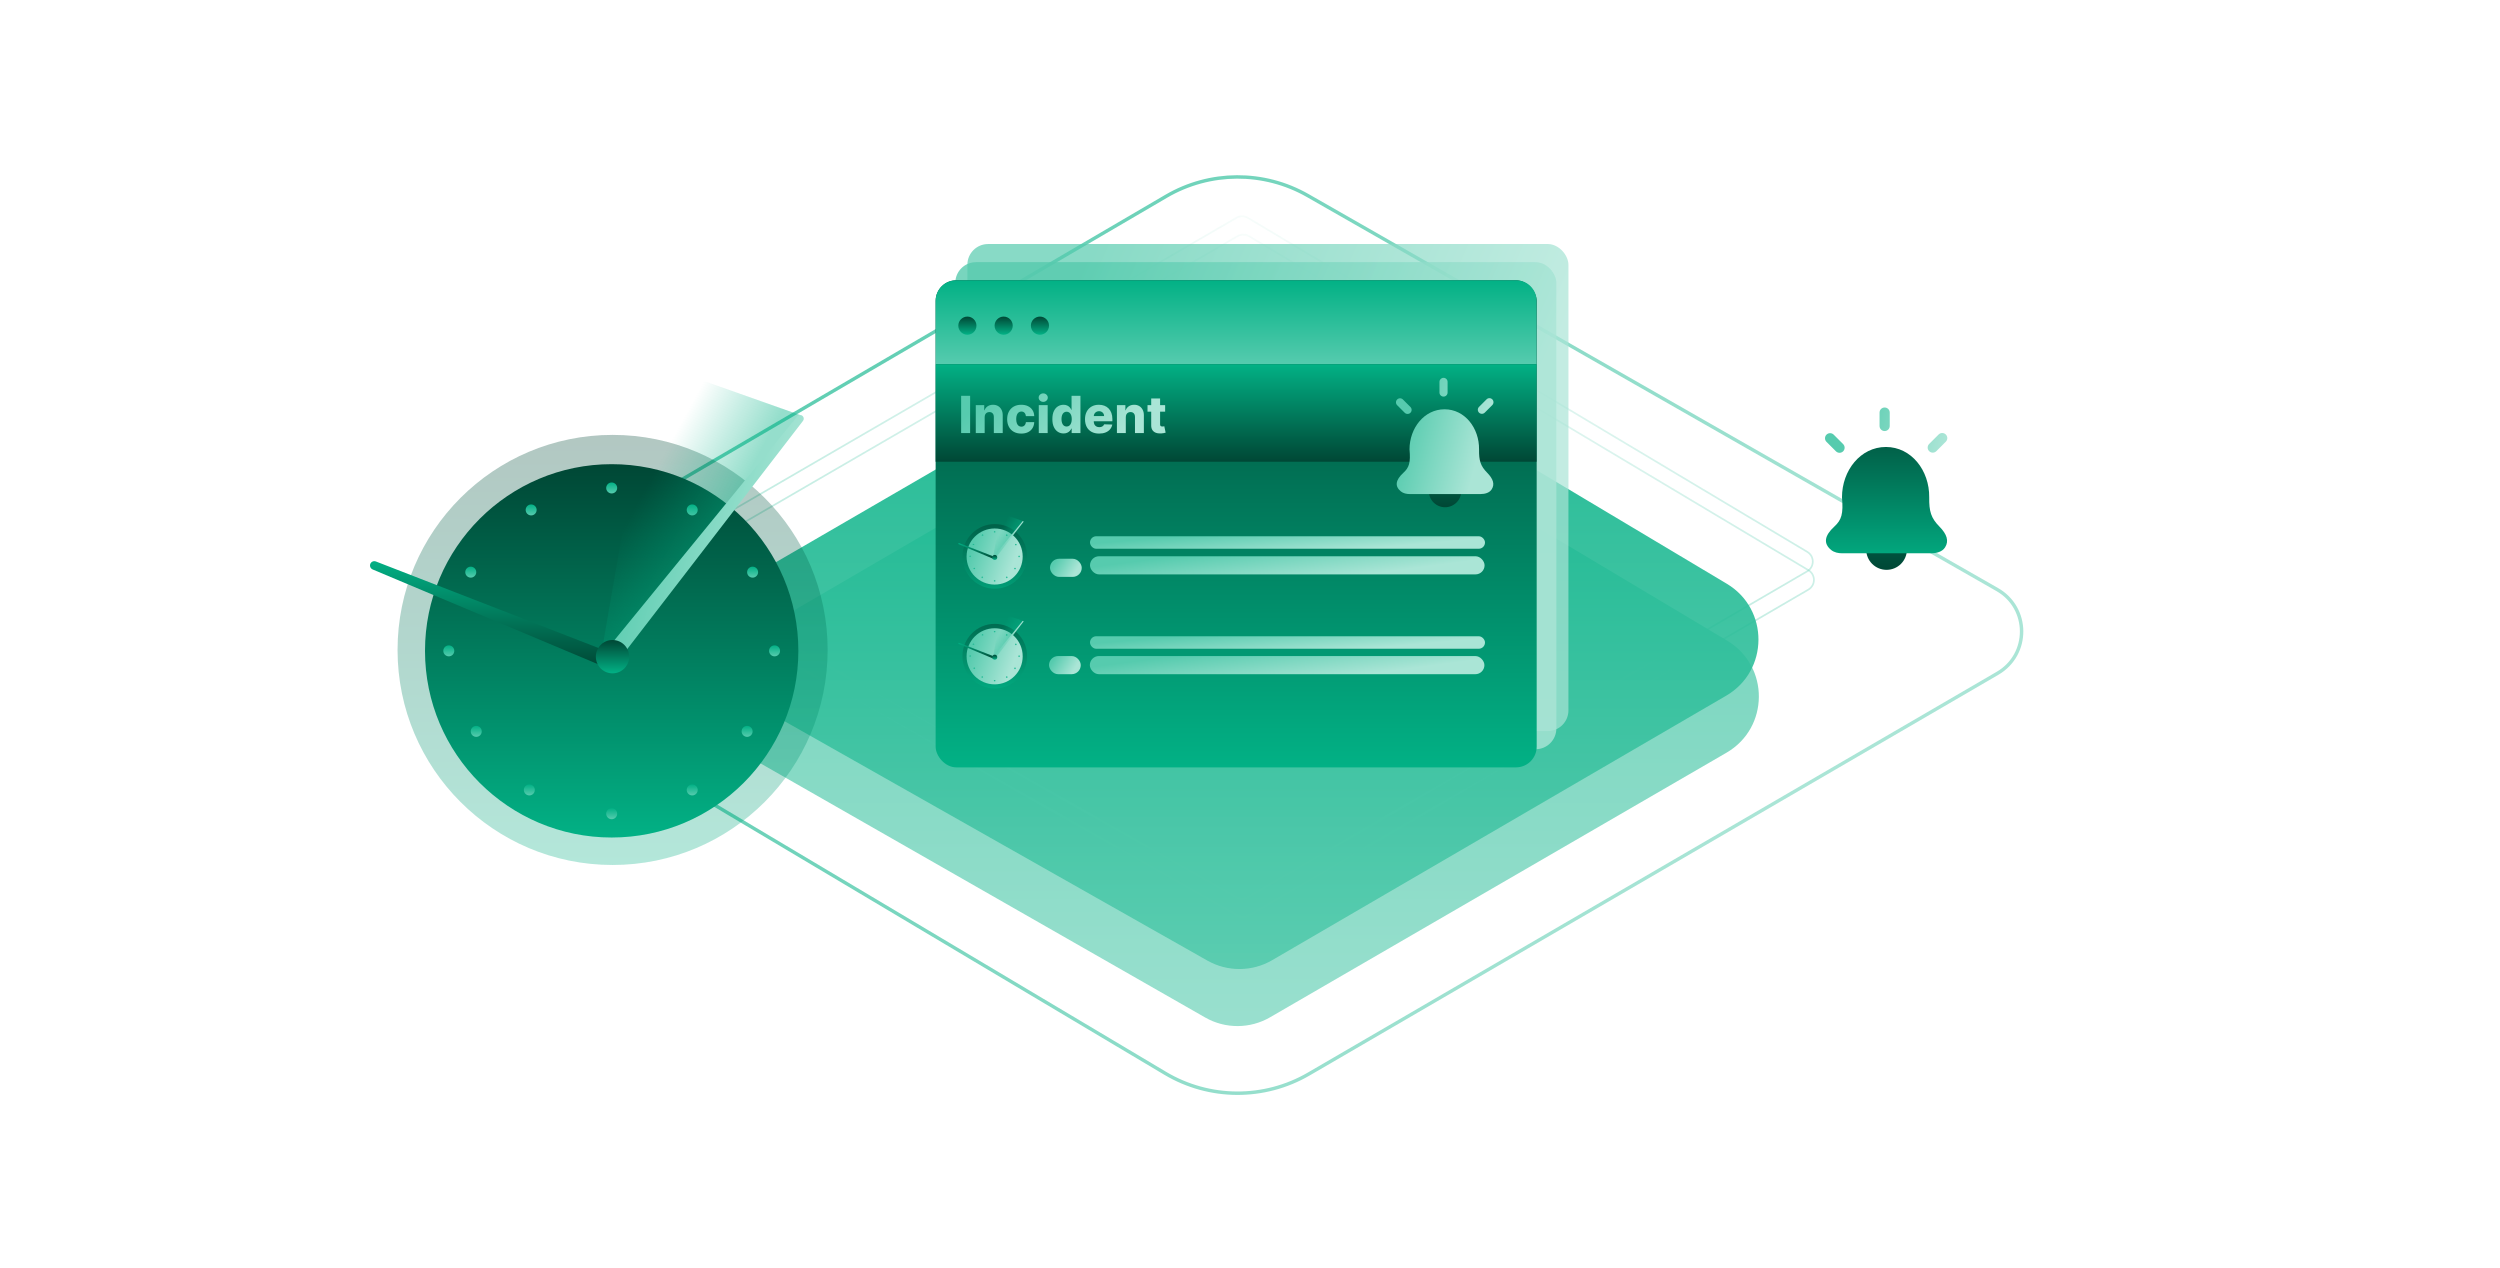 <svg width="1000" height="507" viewBox="0 0 1000 507" fill="none" xmlns="http://www.w3.org/2000/svg">
<path d="M466.09 429.324L197.138 269.206C184.497 261.68 184.569 243.351 197.268 235.925L466.468 78.511C483.938 68.296 505.534 68.188 523.105 78.228L798.905 235.829C811.828 243.213 811.9 261.821 799.035 269.305L523.49 429.613C505.724 439.948 483.751 439.838 466.09 429.324Z" stroke="url(#paint0_linear_376_1974)" stroke-width="1.38"/>
<path d="M482.95 147.764L296.864 256.241C279.57 266.322 279.678 291.346 297.059 301.277L482.081 407.004C490.124 411.6 500.005 411.57 508.02 406.923L690.582 301.09C707.734 291.147 707.893 266.437 690.872 256.273L509.373 147.903C501.247 143.051 491.127 142.998 482.95 147.764Z" fill="url(#paint1_linear_376_1974)" fill-opacity="0.6"/>
<path d="M495.032 94.45L264.763 228.049C261.745 229.8 261.768 234.167 264.805 235.886L495.075 366.228C496.472 367.019 498.185 367.008 499.573 366.2L723.325 235.859C726.297 234.127 726.32 229.841 723.367 228.078L499.614 94.478C498.206 93.637 496.452 93.626 495.032 94.45Z" stroke="url(#paint2_linear_376_1974)" stroke-width="0.69"/>
<path d="M494.577 87.119L264.308 220.719C261.289 222.47 261.312 226.837 264.349 228.556L494.619 358.897C496.017 359.688 497.73 359.678 499.117 358.869L722.869 228.528C725.841 226.797 725.865 222.511 722.911 220.748L499.159 87.148C497.75 86.307 495.996 86.296 494.577 87.119Z" stroke="url(#paint3_linear_376_1974)" stroke-width="0.69"/>
<path d="M762.771 219.788C762.771 221.949 761.912 224.022 760.384 225.55C758.856 227.078 756.783 227.937 754.622 227.937C752.46 227.937 750.388 227.078 748.859 225.55C747.331 224.022 746.473 221.949 746.473 219.788H762.771Z" fill="url(#paint4_linear_376_1974)"/>
<path d="M772.444 221.316H736.917C735.333 221.316 733.712 221.002 732.479 220.006C729.3 217.435 729.726 214.299 733.74 210.62C736.625 207.977 737.386 205.519 736.796 198.906C736.796 188.211 744.181 178.789 754.367 178.789C764.553 178.789 771.81 188.211 771.684 198.906C771.617 204.547 772.386 207.188 775.758 210.62C778.795 213.711 779.637 216.395 778.037 218.931C776.891 220.747 774.592 221.316 772.444 221.316Z" fill="url(#paint5_linear_376_1974)"/>
<path d="M751.82 170.385V165.037C751.82 163.912 752.732 163 753.858 163C754.983 163 755.895 163.912 755.895 165.037V170.385C755.895 171.51 754.983 172.422 753.858 172.422C752.732 172.422 751.82 171.51 751.82 170.385Z" fill="url(#paint6_linear_376_1974)"/>
<path d="M771.663 177.583L775.444 173.802C776.24 173.006 777.53 173.006 778.325 173.802C779.121 174.598 779.121 175.888 778.325 176.683L774.544 180.465C773.748 181.26 772.458 181.26 771.663 180.465C770.867 179.669 770.867 178.379 771.663 177.583Z" fill="url(#paint7_linear_376_1974)"/>
<path d="M734.378 180.525L730.597 176.744C729.801 175.948 729.801 174.658 730.597 173.863C731.392 173.067 732.682 173.067 733.478 173.863L737.259 177.644C738.055 178.44 738.055 179.73 737.259 180.525C736.464 181.321 735.174 181.321 734.378 180.525Z" fill="url(#paint8_linear_376_1974)"/>
<path d="M482.715 124.884L295.808 233.325C278.432 243.407 278.566 268.545 296.048 278.441L482.958 384.239C491.004 388.794 500.864 388.733 508.853 384.079L690.47 278.282C707.58 268.316 707.713 243.644 690.712 233.493L509.091 125.05C500.982 120.208 490.884 120.144 482.715 124.884Z" fill="url(#paint9_linear_376_1974)" fill-opacity="0.9"/>
<g filter="url(#filter0_d_376_1974)">
<rect x="386.952" y="90.109" width="240.422" height="194.825" rx="8.29" fill="url(#paint10_linear_376_1974)" fill-opacity="0.7"/>
<rect x="382.118" y="97.366" width="240.422" height="194.825" rx="8.29" fill="url(#paint11_linear_376_1974)" fill-opacity="0.8"/>
<rect x="374.253" y="104.623" width="240.422" height="194.825" rx="8.29" fill="url(#paint12_linear_376_1974)"/>
<path d="M374.253 138.184V112.786C374.253 108.278 377.908 104.623 382.417 104.623H606.463C610.972 104.623 614.627 108.278 614.627 112.786V138.184H374.253Z" fill="url(#paint13_linear_376_1974)"/>
<path d="M374.253 177.188V138.184H614.627V177.188H374.253Z" fill="url(#paint14_linear_376_1974)"/>
<circle cx="386.952" cy="122.764" r="3.628" fill="url(#paint15_linear_376_1974)"/>
<circle cx="401.465" cy="122.764" r="3.628" fill="url(#paint16_linear_376_1974)"/>
<circle cx="415.979" cy="122.764" r="3.628" fill="url(#paint17_linear_376_1974)"/>
<path d="M388.051 150.826V165.72H384.451V150.826H388.051ZM393.867 159.349V165.72H390.311V154.549H393.692V156.6H393.816C394.063 155.916 394.485 155.381 395.081 154.993C395.678 154.6 396.388 154.404 397.212 154.404C397.998 154.404 398.679 154.581 399.256 154.935C399.838 155.284 400.289 155.773 400.608 156.404C400.933 157.029 401.093 157.761 401.088 158.6V165.72H397.532V159.298C397.537 158.678 397.38 158.193 397.06 157.844C396.744 157.495 396.306 157.32 395.743 157.32C395.37 157.32 395.04 157.402 394.754 157.567C394.473 157.727 394.255 157.958 394.1 158.258C393.949 158.559 393.872 158.922 393.867 159.349ZM408.505 165.931C407.326 165.931 406.316 165.688 405.472 165.203C404.633 164.718 403.988 164.045 403.537 163.182C403.087 162.314 402.861 161.31 402.861 160.171C402.861 159.027 403.087 158.023 403.537 157.16C403.993 156.292 404.64 155.616 405.479 155.131C406.323 154.646 407.329 154.404 408.497 154.404C409.53 154.404 410.429 154.59 411.195 154.964C411.966 155.337 412.567 155.866 412.999 156.549C413.435 157.228 413.665 158.025 413.69 158.942H410.366C410.298 158.37 410.104 157.921 409.784 157.596C409.469 157.272 409.057 157.109 408.548 157.109C408.136 157.109 407.775 157.225 407.465 157.458C407.154 157.686 406.912 158.025 406.737 158.476C406.568 158.922 406.483 159.475 406.483 160.134C406.483 160.794 406.568 161.351 406.737 161.807C406.912 162.258 407.154 162.6 407.465 162.832C407.775 163.06 408.136 163.174 408.548 163.174C408.878 163.174 409.169 163.104 409.421 162.963C409.678 162.823 409.889 162.617 410.054 162.345C410.218 162.069 410.323 161.734 410.366 161.342H413.69C413.656 162.263 413.425 163.068 412.999 163.756C412.577 164.445 411.983 164.98 411.217 165.363C410.456 165.741 409.552 165.931 408.505 165.931ZM415.51 165.72V154.549H419.066V165.72H415.51ZM417.291 153.247C416.792 153.247 416.363 153.083 416.004 152.753C415.645 152.418 415.466 152.016 415.466 151.546C415.466 151.08 415.645 150.683 416.004 150.353C416.363 150.019 416.792 149.851 417.291 149.851C417.796 149.851 418.225 150.019 418.579 150.353C418.937 150.683 419.117 151.08 419.117 151.546C419.117 152.016 418.937 152.418 418.579 152.753C418.225 153.083 417.796 153.247 417.291 153.247ZM425.409 165.88C424.585 165.88 423.836 165.666 423.162 165.24C422.488 164.813 421.95 164.173 421.548 163.32C421.145 162.466 420.944 161.407 420.944 160.142C420.944 158.828 421.152 157.747 421.569 156.898C421.986 156.05 422.532 155.422 423.206 155.015C423.884 154.607 424.614 154.404 425.395 154.404C425.981 154.404 426.483 154.506 426.9 154.709C427.317 154.908 427.661 155.165 427.933 155.48C428.204 155.795 428.41 156.122 428.551 156.462H428.624V150.826H432.18V165.72H428.66V163.909H428.551C428.401 164.253 428.187 164.575 427.911 164.876C427.635 165.177 427.288 165.419 426.871 165.603C426.459 165.788 425.972 165.88 425.409 165.88ZM426.646 163.109C427.077 163.109 427.445 162.988 427.751 162.745C428.056 162.498 428.292 162.151 428.456 161.705C428.621 161.259 428.704 160.736 428.704 160.134C428.704 159.524 428.621 158.998 428.456 158.556C428.296 158.115 428.061 157.776 427.751 157.538C427.445 157.301 427.077 157.182 426.646 157.182C426.204 157.182 425.831 157.303 425.526 157.545C425.22 157.788 424.987 158.13 424.827 158.571C424.672 159.012 424.595 159.533 424.595 160.134C424.595 160.736 424.675 161.259 424.835 161.705C424.995 162.151 425.225 162.498 425.526 162.745C425.831 162.988 426.204 163.109 426.646 163.109ZM439.65 165.931C438.482 165.931 437.474 165.7 436.625 165.24C435.781 164.774 435.132 164.112 434.676 163.254C434.225 162.391 434 161.366 434 160.178C434 159.024 434.228 158.016 434.683 157.153C435.139 156.285 435.781 155.611 436.611 155.131C437.44 154.646 438.417 154.404 439.541 154.404C440.336 154.404 441.064 154.527 441.723 154.775C442.382 155.022 442.952 155.388 443.432 155.873C443.912 156.358 444.285 156.956 444.552 157.669C444.819 158.377 444.952 159.189 444.952 160.105V160.993H435.243V158.927H441.643C441.638 158.549 441.549 158.212 441.374 157.916C441.199 157.621 440.959 157.39 440.654 157.225C440.353 157.056 440.007 156.971 439.614 156.971C439.216 156.971 438.86 157.061 438.545 157.24C438.23 157.415 437.98 157.655 437.796 157.96C437.612 158.261 437.515 158.602 437.505 158.985V161.087C437.505 161.543 437.595 161.943 437.774 162.287C437.954 162.626 438.208 162.891 438.538 163.08C438.867 163.269 439.26 163.363 439.716 163.363C440.031 163.363 440.317 163.32 440.574 163.232C440.831 163.145 441.052 163.017 441.236 162.847C441.42 162.677 441.558 162.469 441.65 162.222L444.916 162.316C444.78 163.048 444.482 163.686 444.021 164.229C443.565 164.767 442.967 165.186 442.225 165.487C441.483 165.783 440.625 165.931 439.65 165.931ZM450.324 159.349V165.72H446.768V154.549H450.15V156.6H450.274C450.521 155.916 450.943 155.381 451.539 154.993C452.135 154.6 452.846 154.404 453.67 154.404C454.455 154.404 455.136 154.581 455.713 154.935C456.295 155.284 456.746 155.773 457.066 156.404C457.391 157.029 457.551 157.761 457.546 158.6V165.72H453.99V159.298C453.995 158.678 453.837 158.193 453.517 157.844C453.202 157.495 452.763 157.32 452.201 157.32C451.827 157.32 451.498 157.402 451.212 157.567C450.931 157.727 450.712 157.958 450.557 158.258C450.407 158.559 450.329 158.922 450.324 159.349ZM466.053 154.549V157.167H459.006V154.549H466.053ZM460.482 151.873H464.038V162.207C464.038 162.425 464.072 162.602 464.14 162.738C464.213 162.869 464.317 162.963 464.453 163.022C464.589 163.075 464.751 163.102 464.94 163.102C465.076 163.102 465.219 163.089 465.369 163.065C465.524 163.036 465.641 163.012 465.718 162.992L466.257 165.56C466.087 165.608 465.847 165.669 465.537 165.741C465.231 165.814 464.865 165.86 464.438 165.88C463.605 165.918 462.889 165.821 462.293 165.589C461.702 165.351 461.248 164.983 460.933 164.483C460.623 163.984 460.473 163.356 460.482 162.6V151.873Z" fill="url(#paint18_linear_376_1974)"/>
<circle cx="397.909" cy="215.057" r="12.929" fill="url(#paint19_linear_376_1974)" fill-opacity="0.5"/>
<circle cx="397.854" cy="215.112" r="11.223" fill="url(#paint20_linear_376_1974)"/>
<circle cx="397.854" cy="205.319" r="0.33" fill="url(#paint21_linear_376_1974)"/>
<circle cx="402.696" cy="206.64" r="0.33" fill="url(#paint22_linear_376_1974)"/>
<circle cx="406.327" cy="210.381" r="0.33" fill="url(#paint23_linear_376_1974)"/>
<circle cx="407.647" cy="215.112" r="0.33" fill="url(#paint24_linear_376_1974)"/>
<circle cx="405.997" cy="219.954" r="0.33" fill="url(#paint25_linear_376_1974)"/>
<circle cx="402.696" cy="223.475" r="0.33" fill="url(#paint26_linear_376_1974)"/>
<circle cx="397.854" cy="224.905" r="0.33" fill="url(#paint27_linear_376_1974)"/>
<circle cx="392.903" cy="223.475" r="0.33" fill="url(#paint28_linear_376_1974)"/>
<circle cx="389.712" cy="219.954" r="0.33" fill="url(#paint29_linear_376_1974)"/>
<circle cx="388.061" cy="215.112" r="0.33" fill="url(#paint30_linear_376_1974)"/>
<circle cx="389.382" cy="210.381" r="0.33" fill="url(#paint31_linear_376_1974)"/>
<circle cx="393.013" cy="206.64" r="0.33" fill="url(#paint32_linear_376_1974)"/>
<path d="M383.677 209.738L397.503 215.112V216.114L383.482 210.219C383.386 210.178 383.324 210.084 383.324 209.98C383.324 209.797 383.507 209.672 383.677 209.738Z" fill="url(#paint33_linear_376_1974)"/>
<path d="M400.259 197.776L397.253 215.162H398.255L409.178 200.933L400.259 197.776Z" fill="url(#paint34_linear_376_1974)" fill-opacity="0.6"/>
<path d="M409.012 201.013L397.904 214.611L398.205 215.764L409.356 201.287C409.468 201.142 409.365 200.933 409.182 200.933C409.116 200.933 409.054 200.962 409.012 201.013Z" fill="url(#paint35_linear_376_1974)"/>
<circle cx="397.904" cy="215.463" r="1.002" fill="url(#paint36_linear_376_1974)"/>
<circle cx="397.909" cy="254.969" r="12.929" fill="url(#paint37_linear_376_1974)" fill-opacity="0.5"/>
<circle cx="397.854" cy="255.023" r="11.223" fill="url(#paint38_linear_376_1974)"/>
<circle cx="397.854" cy="245.23" r="0.33" fill="url(#paint39_linear_376_1974)"/>
<circle cx="402.696" cy="246.551" r="0.33" fill="url(#paint40_linear_376_1974)"/>
<circle cx="406.327" cy="250.292" r="0.33" fill="url(#paint41_linear_376_1974)"/>
<circle cx="407.647" cy="255.024" r="0.33" fill="url(#paint42_linear_376_1974)"/>
<circle cx="405.997" cy="259.865" r="0.33" fill="url(#paint43_linear_376_1974)"/>
<circle cx="402.696" cy="263.386" r="0.33" fill="url(#paint44_linear_376_1974)"/>
<circle cx="397.854" cy="264.817" r="0.33" fill="url(#paint45_linear_376_1974)"/>
<circle cx="392.903" cy="263.386" r="0.33" fill="url(#paint46_linear_376_1974)"/>
<circle cx="389.712" cy="259.865" r="0.33" fill="url(#paint47_linear_376_1974)"/>
<circle cx="388.061" cy="255.024" r="0.33" fill="url(#paint48_linear_376_1974)"/>
<circle cx="389.382" cy="250.292" r="0.33" fill="url(#paint49_linear_376_1974)"/>
<circle cx="393.013" cy="246.551" r="0.33" fill="url(#paint50_linear_376_1974)"/>
<path d="M383.677 249.649L397.503 255.023V256.026L383.482 250.13C383.386 250.089 383.324 249.995 383.324 249.891C383.324 249.708 383.507 249.583 383.677 249.649Z" fill="url(#paint51_linear_376_1974)"/>
<path d="M400.259 237.687L397.253 255.074H398.255L409.178 240.844L400.259 237.687Z" fill="url(#paint52_linear_376_1974)" fill-opacity="0.6"/>
<path d="M409.012 240.925L397.904 254.522L398.205 255.675L409.356 241.198C409.468 241.053 409.365 240.844 409.182 240.844C409.116 240.844 409.054 240.873 409.012 240.925Z" fill="url(#paint53_linear_376_1974)"/>
<circle cx="397.904" cy="255.374" r="1.002" fill="url(#paint54_linear_376_1974)"/>
<rect x="436" y="207" width="158" height="5" rx="2.5" fill="url(#paint55_linear_376_1974)"/>
<rect x="436" y="247" width="158" height="5" rx="2.5" fill="url(#paint56_linear_376_1974)"/>
<rect x="436" y="215" width="157.83" height="7.257" rx="3.628" fill="url(#paint57_linear_376_1974)"/>
<rect x="435.934" y="254.921" width="157.83" height="7.257" rx="3.628" fill="url(#paint58_linear_376_1974)"/>
<rect x="420" y="216" width="12.699" height="7.257" rx="3.628" fill="url(#paint59_linear_376_1974)"/>
<rect x="419.607" y="254.921" width="12.699" height="7.257" rx="3.628" fill="url(#paint60_linear_376_1974)"/>
<g filter="url(#filter1_d_376_1974)">
<path d="M584.516 187.995C584.516 189.718 583.831 191.371 582.613 192.589C581.394 193.807 579.742 194.492 578.019 194.492C576.296 194.492 574.643 193.807 573.425 192.589C572.206 191.371 571.522 189.718 571.522 187.995H584.516Z" fill="url(#paint61_linear_376_1974)"/>
<path d="M592.228 189.213H563.904C562.64 189.213 561.348 188.963 560.365 188.169C557.831 186.119 558.17 183.619 561.37 180.686C563.67 178.578 564.277 176.618 563.807 171.347C563.807 162.819 569.695 155.307 577.816 155.307C585.937 155.307 591.722 162.819 591.622 171.347C591.569 175.844 592.181 177.95 594.87 180.686C597.291 183.15 597.963 185.29 596.687 187.311C595.773 188.76 593.941 189.213 592.228 189.213Z" fill="url(#paint62_linear_376_1974)"/>
<path d="M575.785 148.607V144.344C575.785 143.447 576.513 142.72 577.41 142.72C578.307 142.72 579.034 143.447 579.034 144.344V148.607C579.034 149.505 578.307 150.232 577.41 150.232C576.513 150.232 575.785 149.505 575.785 148.607Z" fill="url(#paint63_linear_376_1974)"/>
<path d="M591.605 154.347L594.62 151.332C595.254 150.698 596.283 150.698 596.917 151.332C597.551 151.966 597.551 152.995 596.917 153.629L593.902 156.644C593.268 157.278 592.239 157.278 591.605 156.644C590.971 156.009 590.971 154.981 591.605 154.347Z" fill="url(#paint64_linear_376_1974)"/>
<path d="M561.879 156.692L558.864 153.677C558.23 153.043 558.23 152.014 558.864 151.38C559.499 150.746 560.527 150.746 561.161 151.38L564.176 154.395C564.81 155.029 564.81 156.058 564.176 156.692C563.542 157.326 562.513 157.326 561.879 156.692Z" fill="url(#paint65_linear_376_1974)"/>
</g>
</g>
<circle cx="245.038" cy="259.975" r="86.018" fill="url(#paint66_linear_376_1974)" fill-opacity="0.3"/>
<circle cx="244.673" cy="260.338" r="74.671" fill="url(#paint67_linear_376_1974)"/>
<circle cx="244.674" cy="195.187" r="2.196" fill="url(#paint68_linear_376_1974)"/>
<circle cx="276.886" cy="203.972" r="2.196" fill="url(#paint69_linear_376_1974)"/>
<circle cx="301.045" cy="228.861" r="2.196" fill="url(#paint70_linear_376_1974)"/>
<circle cx="309.826" cy="260.341" r="2.196" fill="url(#paint71_linear_376_1974)"/>
<circle cx="298.846" cy="292.55" r="2.196" fill="url(#paint72_linear_376_1974)"/>
<circle cx="276.886" cy="315.976" r="2.196" fill="url(#paint73_linear_376_1974)"/>
<circle cx="244.674" cy="325.495" r="2.196" fill="url(#paint74_linear_376_1974)"/>
<circle cx="211.731" cy="315.976" r="2.196" fill="url(#paint75_linear_376_1974)"/>
<circle cx="190.499" cy="292.55" r="2.196" fill="url(#paint76_linear_376_1974)"/>
<circle cx="179.52" cy="260.341" r="2.196" fill="url(#paint77_linear_376_1974)"/>
<circle cx="188.305" cy="228.861" r="2.196" fill="url(#paint78_linear_376_1974)"/>
<circle cx="212.462" cy="203.972" r="2.196" fill="url(#paint79_linear_376_1974)"/>
<path d="M150.35 224.585L242.339 260.34V267.007L149.056 227.782C148.416 227.513 148 226.887 148 226.192C148 224.979 149.219 224.145 150.35 224.585Z" fill="url(#paint80_linear_376_1974)"/>
<path d="M260.676 145L240.674 260.673H247.342L320.012 166.001L260.676 145Z" fill="url(#paint81_linear_376_1974)" fill-opacity="0.6"/>
<path d="M318.906 166.539L245.007 257.007L247.007 264.674L321.197 168.357C321.938 167.395 321.252 166.002 320.038 166.002C319.599 166.002 319.183 166.199 318.906 166.539Z" fill="url(#paint82_linear_376_1974)"/>
<circle cx="245.006" cy="262.674" r="6.667" fill="url(#paint83_linear_376_1974)"/>
<defs>
<filter id="filter0_d_376_1974" x="366.753" y="90.109" width="268.121" height="224.338" filterUnits="userSpaceOnUse" color-interpolation-filters="sRGB">
<feFlood flood-opacity="0" result="BackgroundImageFix"/>
<feColorMatrix in="SourceAlpha" type="matrix" values="0 0 0 0 0 0 0 0 0 0 0 0 0 0 0 0 0 0 127 0" result="hardAlpha"/>
<feOffset dy="7.5"/>
<feGaussianBlur stdDeviation="3.75"/>
<feComposite in2="hardAlpha" operator="out"/>
<feColorMatrix type="matrix" values="0 0 0 0 0 0 0 0 0 0 0 0 0 0 0 0 0 0 0.25 0"/>
<feBlend mode="normal" in2="BackgroundImageFix" result="effect1_dropShadow_376_1974"/>
<feBlend mode="normal" in="SourceGraphic" in2="effect1_dropShadow_376_1974" result="shape"/>
</filter>
<filter id="filter1_d_376_1974" x="550.951" y="136.189" width="53.88" height="66.648" filterUnits="userSpaceOnUse" color-interpolation-filters="sRGB">
<feFlood flood-opacity="0" result="BackgroundImageFix"/>
<feColorMatrix in="SourceAlpha" type="matrix" values="0 0 0 0 0 0 0 0 0 0 0 0 0 0 0 0 0 0 127 0" result="hardAlpha"/>
<feOffset dy="0.907"/>
<feGaussianBlur stdDeviation="3.719"/>
<feComposite in2="hardAlpha" operator="out"/>
<feColorMatrix type="matrix" values="0 0 0 0 0.337 0 0 0 0 0.796 0 0 0 0 0.682 0 0 0 1 0"/>
<feBlend mode="normal" in2="BackgroundImageFix" result="effect1_dropShadow_376_1974"/>
<feBlend mode="normal" in="SourceGraphic" in2="effect1_dropShadow_376_1974" result="shape"/>
</filter>
<linearGradient id="paint0_linear_376_1974" x1="261.197" y1="145.732" x2="664.017" y2="390.58" gradientUnits="userSpaceOnUse">
<stop stop-color="#56CBAE"/>
<stop offset="1" stop-color="#AAE5D6"/>
</linearGradient>
<linearGradient id="paint1_linear_376_1974" x1="493.38" y1="140.039" x2="493.38" y2="414.429" gradientUnits="userSpaceOnUse">
<stop stop-color="#02B185"/>
<stop offset="1" stop-color="#56CBAE"/>
</linearGradient>
<linearGradient id="paint2_linear_376_1974" x1="490.655" y1="75.176" x2="446.949" y2="409.662" gradientUnits="userSpaceOnUse">
<stop stop-color="#56CBAE" stop-opacity="0"/>
<stop offset="1" stop-color="#AAE5D6"/>
</linearGradient>
<linearGradient id="paint3_linear_376_1974" x1="490.199" y1="67.846" x2="446.493" y2="402.332" gradientUnits="userSpaceOnUse">
<stop stop-color="#56CBAE" stop-opacity="0"/>
<stop offset="1" stop-color="#AAE5D6"/>
</linearGradient>
<linearGradient id="paint4_linear_376_1974" x1="754.461" y1="163" x2="754.461" y2="227.937" gradientUnits="userSpaceOnUse">
<stop stop-color="#02B185"/>
<stop offset="1" stop-color="#004735"/>
</linearGradient>
<linearGradient id="paint5_linear_376_1974" x1="754.461" y1="163" x2="754.461" y2="227.937" gradientUnits="userSpaceOnUse">
<stop stop-color="#004735"/>
<stop offset="1" stop-color="#02B185"/>
</linearGradient>
<linearGradient id="paint6_linear_376_1974" x1="736.844" y1="177.146" x2="775.07" y2="187.356" gradientUnits="userSpaceOnUse">
<stop stop-color="#56CBAE"/>
<stop offset="1" stop-color="#AAE5D6"/>
</linearGradient>
<linearGradient id="paint7_linear_376_1974" x1="736.844" y1="177.146" x2="775.07" y2="187.356" gradientUnits="userSpaceOnUse">
<stop stop-color="#56CBAE"/>
<stop offset="1" stop-color="#AAE5D6"/>
</linearGradient>
<linearGradient id="paint8_linear_376_1974" x1="736.844" y1="177.146" x2="775.07" y2="187.356" gradientUnits="userSpaceOnUse">
<stop stop-color="#56CBAE"/>
<stop offset="1" stop-color="#AAE5D6"/>
</linearGradient>
<linearGradient id="paint9_linear_376_1974" x1="492.564" y1="117.204" x2="492.564" y2="391.594" gradientUnits="userSpaceOnUse">
<stop stop-color="#02B185"/>
<stop offset="1" stop-color="#56CBAE"/>
</linearGradient>
<linearGradient id="paint10_linear_376_1974" x1="420.588" y1="132.552" x2="589.513" y2="206.455" gradientUnits="userSpaceOnUse">
<stop stop-color="#56CBAE"/>
<stop offset="1" stop-color="#AAE5D6"/>
</linearGradient>
<linearGradient id="paint11_linear_376_1974" x1="415.755" y1="139.808" x2="584.68" y2="213.711" gradientUnits="userSpaceOnUse">
<stop stop-color="#56CBAE"/>
<stop offset="1" stop-color="#AAE5D6"/>
</linearGradient>
<linearGradient id="paint12_linear_376_1974" x1="494.464" y1="104.623" x2="494.464" y2="299.448" gradientUnits="userSpaceOnUse">
<stop stop-color="#004735"/>
<stop offset="1" stop-color="#02B185"/>
</linearGradient>
<linearGradient id="paint13_linear_376_1974" x1="494.44" y1="104.623" x2="494.44" y2="138.184" gradientUnits="userSpaceOnUse">
<stop stop-color="#02B185"/>
<stop offset="1" stop-color="#56CBAE"/>
</linearGradient>
<linearGradient id="paint14_linear_376_1974" x1="494.44" y1="138.184" x2="494.44" y2="177.188" gradientUnits="userSpaceOnUse">
<stop stop-color="#02B185"/>
<stop offset="1" stop-color="#004735"/>
</linearGradient>
<linearGradient id="paint15_linear_376_1974" x1="386.952" y1="119.136" x2="386.952" y2="126.392" gradientUnits="userSpaceOnUse">
<stop stop-color="#004735"/>
<stop offset="1" stop-color="#02B185"/>
</linearGradient>
<linearGradient id="paint16_linear_376_1974" x1="401.465" y1="119.136" x2="401.465" y2="126.392" gradientUnits="userSpaceOnUse">
<stop stop-color="#004735"/>
<stop offset="1" stop-color="#02B185"/>
</linearGradient>
<linearGradient id="paint17_linear_376_1974" x1="415.979" y1="119.136" x2="415.979" y2="126.392" gradientUnits="userSpaceOnUse">
<stop stop-color="#004735"/>
<stop offset="1" stop-color="#02B185"/>
</linearGradient>
<linearGradient id="paint18_linear_376_1974" x1="395.076" y1="149.473" x2="431.645" y2="184.603" gradientUnits="userSpaceOnUse">
<stop stop-color="#56CBAE"/>
<stop offset="1" stop-color="#AAE5D6"/>
</linearGradient>
<linearGradient id="paint19_linear_376_1974" x1="397.909" y1="202.128" x2="397.909" y2="227.986" gradientUnits="userSpaceOnUse">
<stop stop-color="#004735"/>
<stop offset="1" stop-color="#02B185"/>
</linearGradient>
<linearGradient id="paint20_linear_376_1974" x1="389.771" y1="208.778" x2="406.464" y2="214.696" gradientUnits="userSpaceOnUse">
<stop stop-color="#56CBAE"/>
<stop offset="1" stop-color="#AAE5D6"/>
</linearGradient>
<linearGradient id="paint21_linear_376_1974" x1="397.854" y1="204.989" x2="397.854" y2="205.649" gradientUnits="userSpaceOnUse">
<stop stop-color="#02B185"/>
<stop offset="1" stop-color="#56CBAE"/>
</linearGradient>
<linearGradient id="paint22_linear_376_1974" x1="402.696" y1="206.31" x2="402.696" y2="206.97" gradientUnits="userSpaceOnUse">
<stop stop-color="#02B185"/>
<stop offset="1" stop-color="#56CBAE"/>
</linearGradient>
<linearGradient id="paint23_linear_376_1974" x1="406.327" y1="210.051" x2="406.327" y2="210.711" gradientUnits="userSpaceOnUse">
<stop stop-color="#02B185"/>
<stop offset="1" stop-color="#56CBAE"/>
</linearGradient>
<linearGradient id="paint24_linear_376_1974" x1="407.647" y1="214.782" x2="407.647" y2="215.442" gradientUnits="userSpaceOnUse">
<stop stop-color="#02B185"/>
<stop offset="1" stop-color="#56CBAE"/>
</linearGradient>
<linearGradient id="paint25_linear_376_1974" x1="405.997" y1="219.624" x2="405.997" y2="220.284" gradientUnits="userSpaceOnUse">
<stop stop-color="#02B185"/>
<stop offset="1" stop-color="#56CBAE"/>
</linearGradient>
<linearGradient id="paint26_linear_376_1974" x1="402.696" y1="223.145" x2="402.696" y2="223.805" gradientUnits="userSpaceOnUse">
<stop stop-color="#02B185"/>
<stop offset="1" stop-color="#56CBAE"/>
</linearGradient>
<linearGradient id="paint27_linear_376_1974" x1="397.854" y1="224.575" x2="397.854" y2="225.235" gradientUnits="userSpaceOnUse">
<stop stop-color="#02B185"/>
<stop offset="1" stop-color="#56CBAE"/>
</linearGradient>
<linearGradient id="paint28_linear_376_1974" x1="392.903" y1="223.145" x2="392.903" y2="223.805" gradientUnits="userSpaceOnUse">
<stop stop-color="#02B185"/>
<stop offset="1" stop-color="#56CBAE"/>
</linearGradient>
<linearGradient id="paint29_linear_376_1974" x1="389.712" y1="219.624" x2="389.712" y2="220.284" gradientUnits="userSpaceOnUse">
<stop stop-color="#02B185"/>
<stop offset="1" stop-color="#56CBAE"/>
</linearGradient>
<linearGradient id="paint30_linear_376_1974" x1="388.061" y1="214.782" x2="388.061" y2="215.442" gradientUnits="userSpaceOnUse">
<stop stop-color="#02B185"/>
<stop offset="1" stop-color="#56CBAE"/>
</linearGradient>
<linearGradient id="paint31_linear_376_1974" x1="389.382" y1="210.051" x2="389.382" y2="210.711" gradientUnits="userSpaceOnUse">
<stop stop-color="#02B185"/>
<stop offset="1" stop-color="#56CBAE"/>
</linearGradient>
<linearGradient id="paint32_linear_376_1974" x1="393.013" y1="206.31" x2="393.013" y2="206.97" gradientUnits="userSpaceOnUse">
<stop stop-color="#02B185"/>
<stop offset="1" stop-color="#56CBAE"/>
</linearGradient>
<linearGradient id="paint33_linear_376_1974" x1="390.414" y1="209.601" x2="390.414" y2="216.114" gradientUnits="userSpaceOnUse">
<stop stop-color="#02B185"/>
<stop offset="1" stop-color="#004735"/>
</linearGradient>
<linearGradient id="paint34_linear_376_1974" x1="405.871" y1="204.841" x2="401.462" y2="202.436" gradientUnits="userSpaceOnUse">
<stop stop-color="#02B185" stop-opacity="0.7"/>
<stop offset="1" stop-color="#02B185" stop-opacity="0"/>
</linearGradient>
<linearGradient id="paint35_linear_376_1974" x1="399.545" y1="204.164" x2="408.644" y2="206.714" gradientUnits="userSpaceOnUse">
<stop stop-color="#56CBAE"/>
<stop offset="1" stop-color="#AAE5D6"/>
</linearGradient>
<linearGradient id="paint36_linear_376_1974" x1="397.904" y1="214.461" x2="397.904" y2="216.465" gradientUnits="userSpaceOnUse">
<stop stop-color="#004735"/>
<stop offset="1" stop-color="#02B185"/>
</linearGradient>
<linearGradient id="paint37_linear_376_1974" x1="397.909" y1="242.04" x2="397.909" y2="267.898" gradientUnits="userSpaceOnUse">
<stop stop-color="#004735"/>
<stop offset="1" stop-color="#02B185"/>
</linearGradient>
<linearGradient id="paint38_linear_376_1974" x1="389.771" y1="248.69" x2="406.464" y2="254.607" gradientUnits="userSpaceOnUse">
<stop stop-color="#56CBAE"/>
<stop offset="1" stop-color="#AAE5D6"/>
</linearGradient>
<linearGradient id="paint39_linear_376_1974" x1="397.854" y1="244.9" x2="397.854" y2="245.561" gradientUnits="userSpaceOnUse">
<stop stop-color="#02B185"/>
<stop offset="1" stop-color="#56CBAE"/>
</linearGradient>
<linearGradient id="paint40_linear_376_1974" x1="402.696" y1="246.221" x2="402.696" y2="246.881" gradientUnits="userSpaceOnUse">
<stop stop-color="#02B185"/>
<stop offset="1" stop-color="#56CBAE"/>
</linearGradient>
<linearGradient id="paint41_linear_376_1974" x1="406.327" y1="249.962" x2="406.327" y2="250.622" gradientUnits="userSpaceOnUse">
<stop stop-color="#02B185"/>
<stop offset="1" stop-color="#56CBAE"/>
</linearGradient>
<linearGradient id="paint42_linear_376_1974" x1="407.647" y1="254.693" x2="407.647" y2="255.354" gradientUnits="userSpaceOnUse">
<stop stop-color="#02B185"/>
<stop offset="1" stop-color="#56CBAE"/>
</linearGradient>
<linearGradient id="paint43_linear_376_1974" x1="405.997" y1="259.535" x2="405.997" y2="260.195" gradientUnits="userSpaceOnUse">
<stop stop-color="#02B185"/>
<stop offset="1" stop-color="#56CBAE"/>
</linearGradient>
<linearGradient id="paint44_linear_376_1974" x1="402.696" y1="263.056" x2="402.696" y2="263.716" gradientUnits="userSpaceOnUse">
<stop stop-color="#02B185"/>
<stop offset="1" stop-color="#56CBAE"/>
</linearGradient>
<linearGradient id="paint45_linear_376_1974" x1="397.854" y1="264.486" x2="397.854" y2="265.147" gradientUnits="userSpaceOnUse">
<stop stop-color="#02B185"/>
<stop offset="1" stop-color="#56CBAE"/>
</linearGradient>
<linearGradient id="paint46_linear_376_1974" x1="392.903" y1="263.056" x2="392.903" y2="263.716" gradientUnits="userSpaceOnUse">
<stop stop-color="#02B185"/>
<stop offset="1" stop-color="#56CBAE"/>
</linearGradient>
<linearGradient id="paint47_linear_376_1974" x1="389.712" y1="259.535" x2="389.712" y2="260.195" gradientUnits="userSpaceOnUse">
<stop stop-color="#02B185"/>
<stop offset="1" stop-color="#56CBAE"/>
</linearGradient>
<linearGradient id="paint48_linear_376_1974" x1="388.061" y1="254.693" x2="388.061" y2="255.354" gradientUnits="userSpaceOnUse">
<stop stop-color="#02B185"/>
<stop offset="1" stop-color="#56CBAE"/>
</linearGradient>
<linearGradient id="paint49_linear_376_1974" x1="389.382" y1="249.962" x2="389.382" y2="250.622" gradientUnits="userSpaceOnUse">
<stop stop-color="#02B185"/>
<stop offset="1" stop-color="#56CBAE"/>
</linearGradient>
<linearGradient id="paint50_linear_376_1974" x1="393.013" y1="246.221" x2="393.013" y2="246.881" gradientUnits="userSpaceOnUse">
<stop stop-color="#02B185"/>
<stop offset="1" stop-color="#56CBAE"/>
</linearGradient>
<linearGradient id="paint51_linear_376_1974" x1="390.414" y1="249.512" x2="390.414" y2="256.026" gradientUnits="userSpaceOnUse">
<stop stop-color="#02B185"/>
<stop offset="1" stop-color="#004735"/>
</linearGradient>
<linearGradient id="paint52_linear_376_1974" x1="405.871" y1="244.752" x2="401.462" y2="242.347" gradientUnits="userSpaceOnUse">
<stop stop-color="#02B185" stop-opacity="0.7"/>
<stop offset="1" stop-color="#02B185" stop-opacity="0"/>
</linearGradient>
<linearGradient id="paint53_linear_376_1974" x1="399.545" y1="244.075" x2="408.644" y2="246.625" gradientUnits="userSpaceOnUse">
<stop stop-color="#56CBAE"/>
<stop offset="1" stop-color="#AAE5D6"/>
</linearGradient>
<linearGradient id="paint54_linear_376_1974" x1="397.904" y1="254.372" x2="397.904" y2="256.376" gradientUnits="userSpaceOnUse">
<stop stop-color="#004735"/>
<stop offset="1" stop-color="#02B185"/>
</linearGradient>
<linearGradient id="paint55_linear_376_1974" x1="458.105" y1="208.089" x2="459.15" y2="219.802" gradientUnits="userSpaceOnUse">
<stop stop-color="#56CBAE"/>
<stop offset="1" stop-color="#AAE5D6"/>
</linearGradient>
<linearGradient id="paint56_linear_376_1974" x1="458.105" y1="248.089" x2="459.15" y2="259.802" gradientUnits="userSpaceOnUse">
<stop stop-color="#56CBAE"/>
<stop offset="1" stop-color="#AAE5D6"/>
</linearGradient>
<linearGradient id="paint57_linear_376_1974" x1="458.081" y1="216.581" x2="460.267" y2="233.432" gradientUnits="userSpaceOnUse">
<stop stop-color="#56CBAE"/>
<stop offset="1" stop-color="#AAE5D6"/>
</linearGradient>
<linearGradient id="paint58_linear_376_1974" x1="458.015" y1="256.502" x2="460.201" y2="273.353" gradientUnits="userSpaceOnUse">
<stop stop-color="#56CBAE"/>
<stop offset="1" stop-color="#AAE5D6"/>
</linearGradient>
<linearGradient id="paint59_linear_376_1974" x1="421.777" y1="217.581" x2="429.452" y2="222.343" gradientUnits="userSpaceOnUse">
<stop stop-color="#56CBAE"/>
<stop offset="1" stop-color="#AAE5D6"/>
</linearGradient>
<linearGradient id="paint60_linear_376_1974" x1="421.383" y1="256.502" x2="429.059" y2="261.264" gradientUnits="userSpaceOnUse">
<stop stop-color="#56CBAE"/>
<stop offset="1" stop-color="#AAE5D6"/>
</linearGradient>
<linearGradient id="paint61_linear_376_1974" x1="577.891" y1="142.72" x2="577.891" y2="194.492" gradientUnits="userSpaceOnUse">
<stop stop-color="#02B185"/>
<stop offset="1" stop-color="#004735"/>
</linearGradient>
<linearGradient id="paint62_linear_376_1974" x1="563.845" y1="153.998" x2="594.322" y2="162.138" gradientUnits="userSpaceOnUse">
<stop stop-color="#56CBAE"/>
<stop offset="1" stop-color="#AAE5D6"/>
</linearGradient>
<linearGradient id="paint63_linear_376_1974" x1="563.845" y1="153.998" x2="594.322" y2="162.138" gradientUnits="userSpaceOnUse">
<stop stop-color="#56CBAE"/>
<stop offset="1" stop-color="#AAE5D6"/>
</linearGradient>
<linearGradient id="paint64_linear_376_1974" x1="563.845" y1="153.998" x2="594.322" y2="162.138" gradientUnits="userSpaceOnUse">
<stop stop-color="#56CBAE"/>
<stop offset="1" stop-color="#AAE5D6"/>
</linearGradient>
<linearGradient id="paint65_linear_376_1974" x1="563.845" y1="153.998" x2="594.322" y2="162.138" gradientUnits="userSpaceOnUse">
<stop stop-color="#56CBAE"/>
<stop offset="1" stop-color="#AAE5D6"/>
</linearGradient>
<linearGradient id="paint66_linear_376_1974" x1="245.038" y1="173.957" x2="245.038" y2="345.993" gradientUnits="userSpaceOnUse">
<stop stop-color="#004735"/>
<stop offset="1" stop-color="#02B185"/>
</linearGradient>
<linearGradient id="paint67_linear_376_1974" x1="244.673" y1="185.667" x2="244.673" y2="335.009" gradientUnits="userSpaceOnUse">
<stop stop-color="#004735"/>
<stop offset="1" stop-color="#02B185"/>
</linearGradient>
<linearGradient id="paint68_linear_376_1974" x1="244.674" y1="192.991" x2="244.674" y2="197.383" gradientUnits="userSpaceOnUse">
<stop stop-color="#02B185"/>
<stop offset="1" stop-color="#56CBAE"/>
</linearGradient>
<linearGradient id="paint69_linear_376_1974" x1="276.886" y1="201.776" x2="276.886" y2="206.168" gradientUnits="userSpaceOnUse">
<stop stop-color="#02B185"/>
<stop offset="1" stop-color="#56CBAE"/>
</linearGradient>
<linearGradient id="paint70_linear_376_1974" x1="301.045" y1="226.665" x2="301.045" y2="231.057" gradientUnits="userSpaceOnUse">
<stop stop-color="#02B185"/>
<stop offset="1" stop-color="#56CBAE"/>
</linearGradient>
<linearGradient id="paint71_linear_376_1974" x1="309.826" y1="258.145" x2="309.826" y2="262.537" gradientUnits="userSpaceOnUse">
<stop stop-color="#02B185"/>
<stop offset="1" stop-color="#56CBAE"/>
</linearGradient>
<linearGradient id="paint72_linear_376_1974" x1="298.846" y1="290.354" x2="298.846" y2="294.747" gradientUnits="userSpaceOnUse">
<stop stop-color="#02B185"/>
<stop offset="1" stop-color="#56CBAE"/>
</linearGradient>
<linearGradient id="paint73_linear_376_1974" x1="276.886" y1="313.78" x2="276.886" y2="318.172" gradientUnits="userSpaceOnUse">
<stop stop-color="#02B185"/>
<stop offset="1" stop-color="#56CBAE"/>
</linearGradient>
<linearGradient id="paint74_linear_376_1974" x1="244.674" y1="323.299" x2="244.674" y2="327.691" gradientUnits="userSpaceOnUse">
<stop stop-color="#02B185"/>
<stop offset="1" stop-color="#56CBAE"/>
</linearGradient>
<linearGradient id="paint75_linear_376_1974" x1="211.731" y1="313.78" x2="211.731" y2="318.172" gradientUnits="userSpaceOnUse">
<stop stop-color="#02B185"/>
<stop offset="1" stop-color="#56CBAE"/>
</linearGradient>
<linearGradient id="paint76_linear_376_1974" x1="190.499" y1="290.354" x2="190.499" y2="294.747" gradientUnits="userSpaceOnUse">
<stop stop-color="#02B185"/>
<stop offset="1" stop-color="#56CBAE"/>
</linearGradient>
<linearGradient id="paint77_linear_376_1974" x1="179.52" y1="258.145" x2="179.52" y2="262.537" gradientUnits="userSpaceOnUse">
<stop stop-color="#02B185"/>
<stop offset="1" stop-color="#56CBAE"/>
</linearGradient>
<linearGradient id="paint78_linear_376_1974" x1="188.305" y1="226.665" x2="188.305" y2="231.057" gradientUnits="userSpaceOnUse">
<stop stop-color="#02B185"/>
<stop offset="1" stop-color="#56CBAE"/>
</linearGradient>
<linearGradient id="paint79_linear_376_1974" x1="212.462" y1="201.776" x2="212.462" y2="206.168" gradientUnits="userSpaceOnUse">
<stop stop-color="#02B185"/>
<stop offset="1" stop-color="#56CBAE"/>
</linearGradient>
<linearGradient id="paint80_linear_376_1974" x1="195.169" y1="223.671" x2="195.169" y2="267.007" gradientUnits="userSpaceOnUse">
<stop stop-color="#02B185"/>
<stop offset="1" stop-color="#004735"/>
</linearGradient>
<linearGradient id="paint81_linear_376_1974" x1="298.011" y1="192.003" x2="268.676" y2="176.002" gradientUnits="userSpaceOnUse">
<stop stop-color="#02B185" stop-opacity="0.7"/>
<stop offset="1" stop-color="#02B185" stop-opacity="0"/>
</linearGradient>
<linearGradient id="paint82_linear_376_1974" x1="255.92" y1="187.497" x2="316.462" y2="204.465" gradientUnits="userSpaceOnUse">
<stop stop-color="#56CBAE"/>
<stop offset="1" stop-color="#AAE5D6"/>
</linearGradient>
<linearGradient id="paint83_linear_376_1974" x1="245.006" y1="256.007" x2="245.006" y2="269.341" gradientUnits="userSpaceOnUse">
<stop stop-color="#004735"/>
<stop offset="1" stop-color="#02B185"/>
</linearGradient>
</defs>
</svg>
